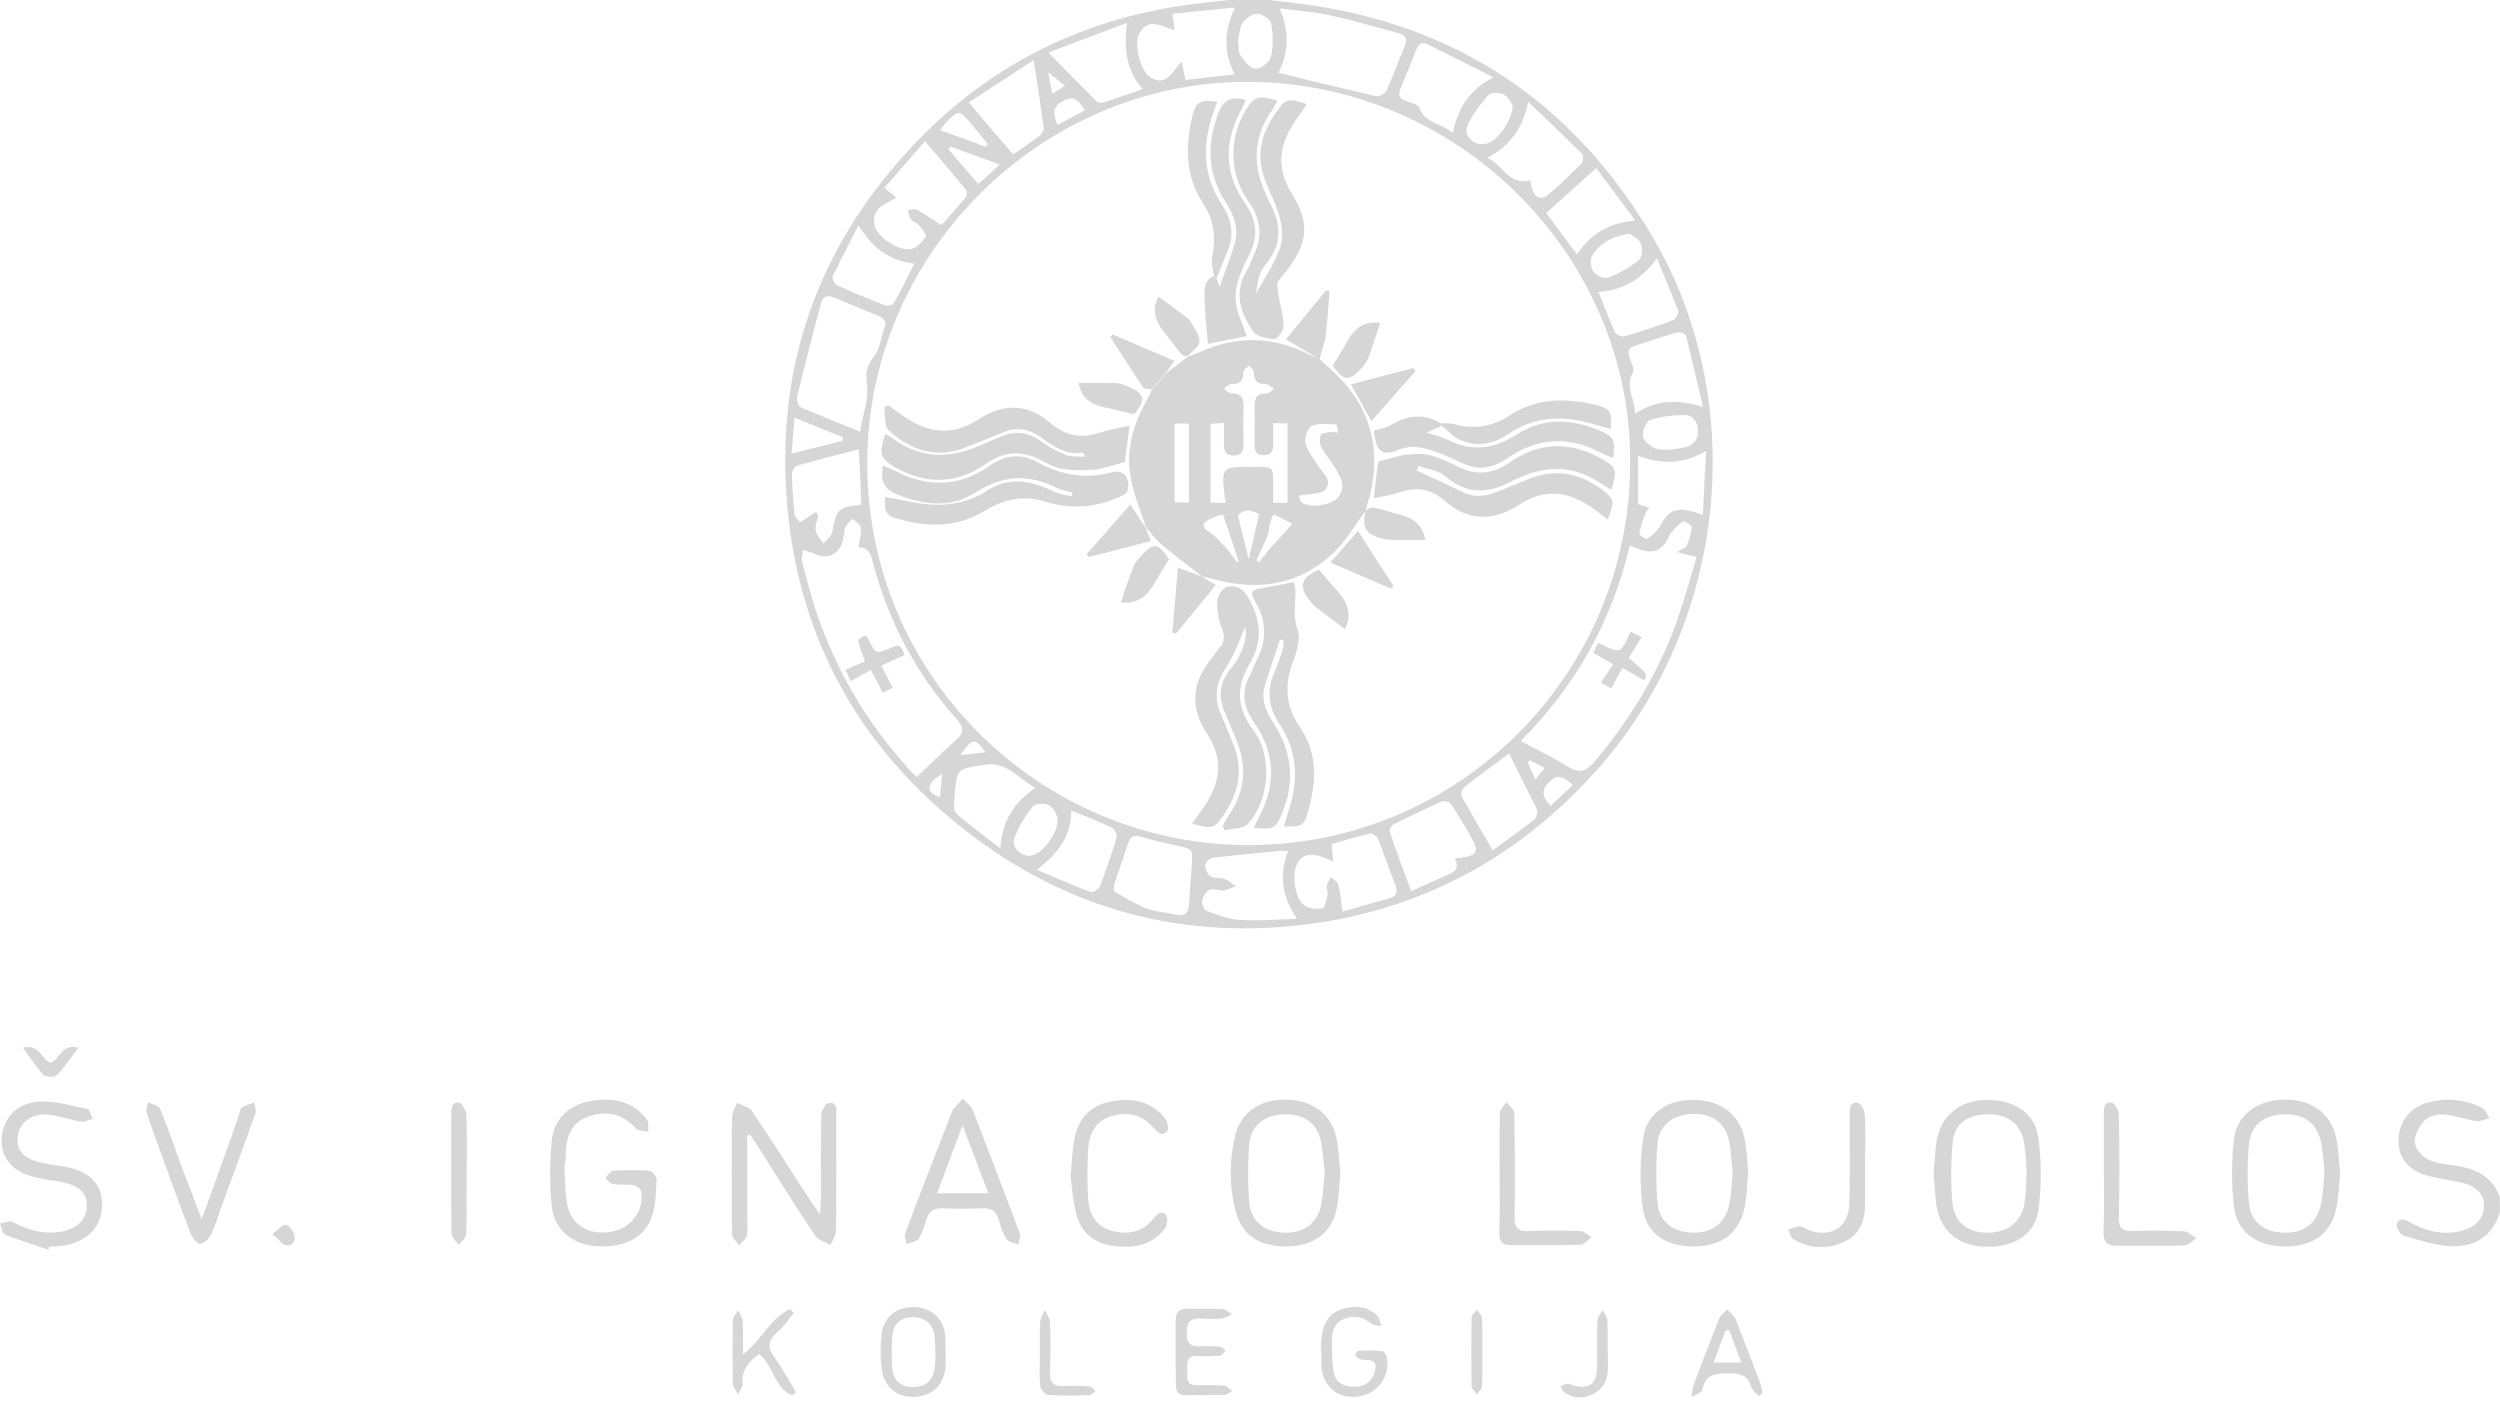 <svg xmlns="http://www.w3.org/2000/svg" width="287" height="161" viewBox="0 0 287 161" fill="none"><path d="M145.561 0C146.872 0.15 148.145 0.262 149.456 0.449C167.174 2.772 180.546 11.762 189.611 27.007C200.923 46.073 198.264 71.469 183.58 88.1C174.965 97.877 164.214 103.983 151.366 105.93C136.309 108.178 122.524 104.582 110.538 95.105C98.177 85.366 91.322 72.481 90.273 56.748C89.262 41.615 94.056 28.355 104.32 17.23C113.384 7.379 124.734 1.798 138.032 0.337C139.043 0.225 140.054 0.112 141.103 0C142.564 0 144.062 0 145.561 0ZM187.139 53.19C187.363 29.329 167.211 9.102 142.601 9.402C119.153 9.702 99.525 29.367 99.562 53.19C99.562 78.024 119.902 97.128 143.5 97.015C167.586 96.941 187.139 77.313 187.139 53.19ZM174.59 85.066C176.576 86.153 178.373 86.977 180.022 88.026C181.37 88.887 182.119 88.513 183.056 87.426C187.101 82.632 190.322 77.35 192.458 71.432C193.319 68.997 193.993 66.487 194.78 63.94C193.993 63.753 193.506 63.641 192.532 63.378C193.094 63.004 193.506 62.892 193.619 62.667C193.918 61.992 194.143 61.243 194.218 60.532C194.218 60.307 193.357 59.782 193.207 59.857C192.645 60.194 192.233 60.719 191.821 61.206C191.634 61.393 191.559 61.693 191.446 61.955C190.66 63.229 189.761 63.566 188.375 63.116C188 63.004 187.626 62.817 187.101 62.629C185.041 71.32 180.921 78.699 174.59 85.066ZM105.219 89.224C106.792 87.726 108.215 86.302 109.714 84.992C110.762 84.093 110.65 83.493 109.788 82.519C105.219 77.388 102.035 71.432 100.274 64.802C100.012 63.791 99.825 62.817 98.551 62.854C98.663 62.03 98.888 61.281 98.813 60.569C98.776 60.194 98.214 59.895 97.877 59.558C97.577 59.895 97.203 60.157 97.053 60.532C96.865 61.056 96.903 61.655 96.716 62.18C96.266 63.753 94.843 64.277 93.382 63.528C93.007 63.341 92.595 63.266 92.183 63.116C92.146 63.603 91.959 64.128 92.108 64.577C92.67 66.75 93.232 68.922 93.981 71.02C96.416 77.875 100.162 83.943 105.219 89.224ZM98.738 49.556C99.076 47.534 99.75 45.773 99.525 44.163C99.338 42.777 99.525 41.915 100.387 40.866C101.023 40.042 101.136 38.769 101.51 37.72C101.772 37.008 101.623 36.596 100.911 36.297C99.188 35.585 97.465 34.873 95.742 34.161C94.955 33.824 94.468 34.049 94.243 34.836C93.307 38.394 92.371 41.953 91.509 45.549C91.434 45.923 91.621 46.597 91.884 46.747C94.094 47.684 96.341 48.583 98.738 49.556ZM146.909 0.974C148.108 3.783 147.883 6.218 146.759 8.353C150.542 9.29 154.251 10.188 157.996 11.05C158.334 11.125 159.045 10.713 159.195 10.338C159.944 8.728 160.506 7.042 161.218 5.431C161.63 4.495 161.405 4.008 160.469 3.783C157.959 3.109 155.449 2.36 152.865 1.798C151.029 1.386 149.119 1.236 146.909 0.974ZM134.848 3.484C133.349 2.997 131.888 2.023 130.84 3.746C130.128 4.87 130.84 8.016 131.963 8.803C133.874 10.114 134.548 8.203 135.672 7.042C135.822 7.904 135.934 8.503 136.084 9.177C137.957 8.952 139.755 8.765 141.74 8.54C140.429 5.993 140.504 3.558 141.777 0.862C139.23 1.124 136.908 1.348 134.585 1.573C134.698 2.36 134.773 2.847 134.848 3.484ZM102.896 22.699C102.259 23.037 101.81 23.261 101.398 23.523C100.461 24.123 100.124 24.984 100.461 26.071C100.874 27.344 103.346 28.917 104.657 28.58C105.294 28.43 105.893 27.719 106.305 27.119C106.417 26.932 105.818 26.22 105.443 25.808C105.219 25.546 104.769 25.434 104.544 25.134C104.357 24.872 104.32 24.46 104.207 24.123C104.582 24.085 104.994 23.936 105.294 24.085C106.23 24.61 107.091 25.209 108.065 25.846C109.039 24.759 109.976 23.711 110.875 22.662C111.025 22.475 111.062 21.988 110.912 21.8C109.414 19.965 107.878 18.204 106.192 16.219C104.544 18.092 103.046 19.815 101.51 21.576C102.035 21.95 102.372 22.25 102.896 22.699ZM154.101 104.657C156.049 104.095 157.734 103.608 159.42 103.158C160.319 102.934 160.506 102.447 160.169 101.585C159.495 99.825 158.895 98.064 158.221 96.341C158.109 96.041 157.547 95.629 157.247 95.704C155.749 96.041 154.288 96.491 152.865 96.903C152.94 97.577 152.977 98.177 153.052 98.888C152.265 98.589 151.779 98.326 151.254 98.214C150.28 97.989 149.381 98.177 148.894 99.188C148.295 100.387 148.632 103.121 149.681 103.908C150.205 104.32 151.142 104.395 151.816 104.282C152.116 104.245 152.265 103.271 152.415 102.672C152.49 102.372 152.228 101.997 152.303 101.698C152.378 101.361 152.64 101.023 152.79 100.686C153.09 100.948 153.539 101.211 153.614 101.51C153.876 102.447 153.951 103.383 154.101 104.657ZM147.883 97.69C147.396 97.69 147.134 97.652 146.872 97.69C144.287 97.952 141.74 98.177 139.155 98.476C138.856 98.514 138.369 99.038 138.369 99.3C138.369 99.75 138.593 100.387 138.968 100.611C139.38 100.874 140.092 100.724 140.579 100.911C141.066 101.061 141.44 101.435 141.89 101.735C141.44 101.885 140.991 102.147 140.504 102.222C139.942 102.297 139.305 101.96 138.856 102.147C138.444 102.334 138.106 102.934 137.994 103.383C137.919 103.72 138.219 104.432 138.481 104.544C139.717 104.994 140.953 105.518 142.264 105.593C144.362 105.743 146.497 105.556 148.894 105.481C147.171 102.896 146.797 100.462 147.883 97.69ZM166.986 98.551C169.346 98.364 169.833 97.914 169.159 96.603C168.372 95.105 167.473 93.682 166.574 92.296C166.424 92.034 165.75 91.884 165.451 92.034C163.615 92.858 161.817 93.719 160.019 94.618C159.757 94.731 159.457 95.255 159.532 95.442C160.281 97.69 161.105 99.9 162.004 102.297C163.54 101.623 164.889 100.986 166.237 100.424C167.061 100.087 167.586 99.638 166.986 98.551ZM136.833 99.113C136.945 97.465 136.908 97.465 134.848 97.015C133.537 96.753 132.226 96.416 130.915 96.041C130.203 95.854 129.753 96.041 129.529 96.753C129.004 98.364 128.442 99.937 127.918 101.51C127.843 101.773 127.843 102.297 127.993 102.372C129.154 103.046 130.315 103.795 131.589 104.282C132.675 104.694 133.874 104.732 134.997 104.994C136.084 105.256 136.421 104.769 136.496 103.795C136.571 102.372 136.721 100.949 136.833 99.113ZM175.677 20.714C175.751 21.051 175.789 21.426 175.901 21.763C176.238 22.699 176.913 23.037 177.737 22.362C179.085 21.201 180.359 19.965 181.595 18.729C181.782 18.542 181.782 17.867 181.632 17.68C179.685 15.732 177.662 13.822 175.452 11.687C174.815 14.721 173.392 16.706 170.732 18.13C172.568 18.841 173.092 21.313 175.677 20.714ZM171.444 8.877C168.709 7.492 166.275 6.293 163.877 5.094C163.203 4.757 162.866 5.019 162.604 5.656C162.004 7.192 161.405 8.69 160.768 10.188C160.469 10.9 160.619 11.312 161.368 11.574C161.93 11.762 162.791 11.986 162.941 12.399C163.615 14.197 165.451 14.084 166.762 15.245C167.398 12.473 168.597 10.338 171.444 8.877ZM195.492 46.71C194.78 43.751 194.218 41.129 193.544 38.507C193.506 38.282 192.757 38.057 192.458 38.169C190.884 38.619 189.349 39.181 187.775 39.668C186.914 39.93 186.801 40.379 187.101 41.129C187.288 41.653 187.663 42.365 187.476 42.702C186.502 44.387 187.7 45.773 187.7 47.496C190.098 45.923 192.495 45.811 195.492 46.71ZM93.682 58.771C93.757 58.883 93.832 59.033 93.944 59.146C93.832 59.745 93.532 60.344 93.644 60.906C93.757 61.431 94.206 61.918 94.543 62.404C94.88 61.955 95.48 61.543 95.555 61.019C96.004 58.471 96.229 58.209 98.888 57.947C98.813 55.887 98.701 53.864 98.589 51.579C96.079 52.216 93.794 52.815 91.509 53.452C91.247 53.527 90.91 54.051 90.91 54.389C90.947 55.924 91.06 57.46 91.209 58.996C91.247 59.37 91.659 59.708 91.846 59.97C92.558 59.483 93.12 59.146 93.682 58.771ZM173.242 86.49C171.369 87.913 169.646 89.112 168.035 90.423C167.81 90.61 167.661 91.21 167.81 91.434C168.934 93.457 170.095 95.442 171.369 97.615C172.98 96.416 174.59 95.292 176.126 94.094C176.388 93.906 176.538 93.232 176.426 92.895C175.377 90.797 174.328 88.737 173.242 86.49ZM189.349 58.284C189.086 58.621 188.937 58.771 188.862 58.996C188.599 59.745 188.3 60.494 188.187 61.243C188.15 61.431 188.974 61.955 189.086 61.88C189.686 61.431 190.285 60.944 190.622 60.307C191.559 58.584 192.533 58.172 194.443 58.771C194.705 58.846 194.967 58.921 195.492 59.108C195.604 56.636 195.716 54.314 195.866 51.767C193.169 53.34 190.697 53.302 188.038 52.328C188.038 54.276 188.038 56.037 188.038 57.872C188.337 57.984 188.749 58.097 189.349 58.284ZM118.853 90.46C116.83 89.337 115.594 87.351 113.01 87.801C109.863 88.325 109.826 88.175 109.601 91.359C109.564 92.034 109.376 93.007 109.751 93.345C111.287 94.731 112.972 95.929 114.845 97.39C115.07 94.281 116.344 92.146 118.853 90.46ZM131.177 10.226C129.266 8.016 129.004 5.544 129.379 2.622C126.27 3.783 123.46 4.87 120.352 6.031C122.374 8.091 124.097 9.851 125.82 11.574C126.008 11.762 126.457 11.837 126.719 11.762C128.143 11.312 129.529 10.788 131.177 10.226ZM118.666 6.892C116.044 8.615 113.722 10.114 111.212 11.762C113.01 13.897 114.62 15.77 116.306 17.718C117.43 16.931 118.404 16.294 119.34 15.582C119.602 15.395 119.865 14.946 119.827 14.683C119.49 12.211 119.115 9.776 118.666 6.892ZM122.974 93.045C122.974 96.041 121.4 98.027 119.04 99.862C121.288 100.799 123.236 101.66 125.221 102.409C125.483 102.484 126.157 102.072 126.27 101.735C126.982 99.9 127.618 98.064 128.18 96.191C128.293 95.892 127.955 95.18 127.656 95.03C126.232 94.319 124.697 93.757 122.974 93.045ZM187.738 25.321C186.127 23.149 184.704 21.238 183.243 19.291C181.183 21.126 179.385 22.774 177.512 24.46C178.673 26.033 179.834 27.606 181.033 29.217C182.569 26.895 184.629 25.584 187.738 25.321ZM98.551 25.846C97.465 28.018 96.491 29.854 95.592 31.727C95.48 31.951 95.817 32.626 96.079 32.738C97.914 33.562 99.75 34.349 101.623 35.06C101.885 35.173 102.522 34.986 102.634 34.761C103.458 33.337 104.17 31.839 104.956 30.266C102.185 29.929 100.162 28.543 98.551 25.846ZM190.21 29.666C188.412 32.139 186.277 33.3 183.505 33.525C184.179 35.173 184.741 36.671 185.416 38.169C185.528 38.432 186.165 38.694 186.502 38.619C188.375 38.057 190.248 37.458 192.083 36.746C192.383 36.634 192.757 35.922 192.645 35.66C191.933 33.749 191.109 31.877 190.21 29.666ZM142.114 4.682C142.227 5.356 142.152 6.031 142.452 6.443C142.901 7.042 143.575 7.904 144.137 7.904C144.736 7.904 145.748 7.154 145.898 6.555C146.197 5.319 146.16 3.971 145.935 2.734C145.86 2.247 144.886 1.573 144.324 1.573C143.763 1.573 142.976 2.135 142.639 2.659C142.264 3.259 142.264 4.083 142.114 4.682ZM191.446 51.654C192.046 51.579 192.757 51.504 193.431 51.355C194.368 51.13 194.967 50.493 194.93 49.444C194.892 48.395 194.33 47.646 193.357 47.646C192.046 47.646 190.697 47.796 189.461 48.208C189.011 48.358 188.562 49.407 188.599 50.006C188.637 50.53 189.311 51.092 189.873 51.429C190.248 51.654 190.847 51.579 191.446 51.654ZM173.654 12.099C173.467 11.837 173.167 11.125 172.642 10.863C172.156 10.601 171.144 10.601 170.882 10.9C169.946 11.986 168.972 13.185 168.447 14.496C167.96 15.77 169.459 16.893 170.807 16.444C172.006 16.032 173.616 13.784 173.654 12.099ZM118.142 98.251C119.453 98.251 121.513 95.779 121.4 94.056C121.363 93.494 120.913 92.67 120.426 92.446C119.939 92.183 118.853 92.221 118.554 92.595C117.692 93.682 116.905 94.918 116.456 96.229C116.081 97.24 117.093 98.214 118.142 98.251ZM187.064 26.82C185.041 27.157 183.618 27.906 182.756 29.404C182.494 29.854 182.606 30.753 182.943 31.202C183.243 31.614 184.179 32.064 184.591 31.877C185.865 31.39 187.101 30.715 188.15 29.854C188.525 29.554 188.599 28.543 188.375 27.981C188.15 27.456 187.438 27.119 187.064 26.82ZM96.716 50.605C96.716 50.456 96.716 50.343 96.753 50.193C94.993 49.482 93.195 48.77 91.209 47.946C91.097 49.407 90.985 50.605 90.872 52.066C92.97 51.542 94.843 51.092 96.716 50.605ZM114.77 18.879C112.71 18.13 110.912 17.493 109.114 16.819C109.039 16.931 108.964 17.043 108.889 17.156C109.976 18.429 111.099 19.703 112.298 21.126C113.122 20.414 113.834 19.778 114.77 18.879ZM113.16 16.856C113.235 16.744 113.309 16.631 113.384 16.519C112.748 15.732 112.111 14.946 111.474 14.197C110.126 12.586 110.051 12.586 108.59 14.084C108.403 14.271 108.253 14.496 107.916 14.946C109.751 15.582 111.474 16.219 113.16 16.856ZM121.4 14.346C122.487 13.747 123.498 13.223 124.547 12.661C123.873 11.687 123.498 10.938 122.224 11.499C120.801 12.136 120.838 13.035 121.4 14.346ZM180.584 90.123C179.61 89.337 178.973 88.7 177.924 89.711C176.875 90.685 177.025 91.472 177.999 92.52C178.823 91.734 179.647 90.985 180.584 90.123ZM107.916 91.509C107.99 90.61 108.065 89.786 108.178 88.812C106.267 90.011 106.23 90.947 107.916 91.509ZM110.238 86.677C111.324 86.565 112.148 86.49 113.122 86.377C111.961 84.654 111.661 84.692 110.238 86.677ZM120.352 8.316C120.501 9.215 120.614 9.889 120.801 10.75C121.363 10.413 121.7 10.188 122.262 9.851C121.588 9.327 121.101 8.915 120.352 8.316ZM176.276 89.486C176.725 88.925 176.988 88.588 177.325 88.175C176.65 87.801 176.126 87.539 175.639 87.276C175.564 87.351 175.452 87.426 175.377 87.501C175.602 88.063 175.864 88.625 176.276 89.486Z" fill="#D6D6D6"></path><path d="M286.999 139.117C286.137 142.039 283.965 143.238 281.118 143.05C279.357 142.938 277.597 142.339 275.874 141.814C275.499 141.702 275.05 140.84 275.162 140.503C275.424 139.754 276.061 139.979 276.66 140.316C278.421 141.29 280.294 141.814 282.316 141.365C284.077 140.99 285.088 139.979 285.163 138.518C285.238 137.132 284.339 136.158 282.504 135.746C281.193 135.446 279.807 135.297 278.533 134.922C276.361 134.285 275.312 132.824 275.349 130.877C275.387 128.779 276.66 127.131 278.721 126.569C280.893 125.97 282.991 126.194 284.976 127.206C285.351 127.393 285.538 127.992 285.8 128.367C285.276 128.479 284.751 128.779 284.264 128.704C283.028 128.517 281.83 128.03 280.593 127.955C279.844 127.88 278.87 128.105 278.383 128.592C277.747 129.191 277.222 130.24 277.222 131.064C277.222 131.738 277.971 132.712 278.646 133.049C279.545 133.536 280.706 133.648 281.755 133.798C284.114 134.135 286.1 134.959 286.961 137.432C286.999 137.994 286.999 138.555 286.999 139.117Z" fill="#D6D6D6"></path><path d="M85.778 130.353C85.778 133.425 85.778 136.496 85.778 139.568C85.778 140.317 85.89 141.066 85.74 141.815C85.665 142.227 85.178 142.564 84.879 142.976C84.579 142.564 84.092 142.19 84.055 141.778C83.98 139.343 84.017 136.908 84.017 134.474C84.017 132.376 83.98 130.278 84.055 128.181C84.055 127.656 84.429 127.132 84.617 126.607C85.178 126.907 85.965 127.057 86.302 127.506C88.587 130.915 90.797 134.399 93.044 137.845C93.307 138.257 93.606 138.669 94.131 139.38C94.168 138.594 94.243 138.144 94.243 137.732C94.243 134.511 94.206 131.29 94.281 128.068C94.281 127.581 94.73 126.682 95.105 126.645C96.228 126.458 96.004 127.469 96.004 128.106C96.004 132.488 96.041 136.908 95.966 141.291C95.966 141.853 95.554 142.377 95.367 142.939C94.767 142.602 93.944 142.377 93.606 141.89C91.396 138.594 89.299 135.223 87.164 131.851C86.826 131.327 86.489 130.803 86.115 130.278C85.965 130.278 85.853 130.316 85.778 130.353Z" fill="#D6D6D6"></path><path d="M153.876 134.699C153.726 136.085 153.726 137.508 153.426 138.856C152.827 141.591 150.767 143.052 147.77 143.089C144.586 143.127 142.563 141.816 141.852 139.044C141.103 136.16 141.103 133.2 141.814 130.316C142.489 127.619 144.736 126.158 147.733 126.233C150.617 126.308 152.789 127.844 153.389 130.503C153.726 131.889 153.726 133.313 153.876 134.699ZM152.078 134.736C151.965 133.537 151.89 132.301 151.666 131.14C151.254 129.005 149.793 127.919 147.545 127.919C145.298 127.919 143.612 129.155 143.425 131.29C143.238 133.537 143.238 135.86 143.425 138.107C143.612 140.242 145.26 141.478 147.508 141.516C149.68 141.553 151.254 140.43 151.666 138.332C151.89 137.171 151.928 135.935 152.078 134.736Z" fill="#D6D6D6"></path><path d="M200.698 134.698C200.548 136.047 200.548 137.358 200.286 138.631C199.649 141.553 197.626 143.089 194.517 143.089C191.296 143.126 189.011 141.665 188.599 138.706C188.224 136.047 188.262 133.275 188.636 130.653C189.048 127.769 191.408 126.233 194.442 126.27C197.514 126.308 199.649 127.843 200.286 130.728C200.548 132.001 200.585 133.387 200.698 134.698ZM198.9 134.698C198.787 133.574 198.75 132.451 198.563 131.327C198.225 129.117 196.765 127.881 194.517 127.881C192.195 127.843 190.472 129.08 190.284 131.29C190.097 133.537 190.097 135.859 190.284 138.107C190.472 140.279 192.12 141.478 194.367 141.515C196.69 141.515 198.225 140.279 198.563 138.032C198.75 136.946 198.787 135.822 198.9 134.698Z" fill="#D6D6D6"></path><path d="M268.646 134.773C268.496 136.122 268.496 137.545 268.159 138.894C267.522 141.74 265.312 143.201 262.053 143.089C259.056 143.014 256.809 141.403 256.472 138.594C256.172 136.084 256.172 133.462 256.434 130.915C256.734 127.993 259.094 126.308 262.203 126.233C265.312 126.158 267.559 127.769 268.196 130.653C268.496 132.001 268.496 133.35 268.646 134.773ZM266.848 134.624C266.735 133.462 266.698 132.226 266.436 131.065C265.986 128.93 264.488 127.881 262.24 127.919C260.03 127.956 258.42 129.117 258.195 131.215C257.97 133.5 257.97 135.86 258.195 138.182C258.382 140.355 260.068 141.516 262.353 141.516C264.525 141.516 266.024 140.392 266.436 138.257C266.698 137.096 266.735 135.86 266.848 134.624Z" fill="#D6D6D6"></path><path d="M221.973 134.661C222.122 133.275 222.122 131.851 222.422 130.503C223.059 127.806 225.306 126.233 228.266 126.27C231.3 126.308 233.622 127.806 233.997 130.578C234.371 133.275 234.371 136.084 234.034 138.781C233.659 141.628 231.412 143.089 228.34 143.126C225.194 143.164 223.059 141.703 222.385 138.856C222.122 137.507 222.122 136.084 221.973 134.661ZM232.648 134.324C232.573 133.5 232.573 132.151 232.311 130.915C231.861 128.855 230.288 127.843 228.003 127.918C225.868 127.993 224.37 129.005 224.183 131.065C223.958 133.425 223.92 135.822 224.145 138.144C224.407 140.467 226.056 141.59 228.378 141.515C230.7 141.441 232.236 140.055 232.461 137.732C232.611 136.758 232.611 135.784 232.648 134.324Z" fill="#D6D6D6"></path><path d="M64.763 133.836C64.875 135.297 64.875 136.72 65.1 138.144C65.437 140.503 67.497 141.814 69.969 141.44C72.366 141.103 73.977 139.08 73.603 136.795C73.565 136.495 73.041 136.083 72.704 136.046C71.917 135.934 71.093 136.046 70.344 135.934C70.044 135.896 69.782 135.484 69.482 135.259C69.782 134.96 70.044 134.435 70.344 134.398C71.73 134.323 73.153 134.285 74.539 134.398C74.876 134.435 75.4 135.072 75.363 135.409C75.326 136.758 75.288 138.144 74.914 139.417C74.164 142.039 71.73 143.313 68.396 143.051C65.699 142.863 63.601 141.14 63.339 138.481C63.077 136.009 63.114 133.461 63.339 130.952C63.564 128.554 65.249 126.906 67.534 126.457C70.119 125.932 72.516 126.27 74.239 128.48C74.501 128.817 74.389 129.416 74.427 129.903C73.94 129.791 73.265 129.865 73.003 129.566C71.468 127.805 69.595 127.468 67.534 128.18C65.512 128.892 64.987 130.615 64.95 132.562C64.95 132.974 64.875 133.386 64.837 133.836C64.837 133.836 64.8 133.836 64.763 133.836Z" fill="#D6D6D6"></path><path d="M110.536 126.121C111.061 126.683 111.473 126.983 111.66 127.395C113.495 132.152 115.331 136.909 117.091 141.666C117.204 142.003 116.979 142.453 116.904 142.865C116.455 142.677 115.78 142.602 115.556 142.228C115.106 141.591 114.881 140.805 114.657 140.018C114.394 139.081 113.832 138.669 112.821 138.707C111.285 138.782 109.75 138.782 108.176 138.707C107.128 138.669 106.641 139.119 106.341 140.018C106.116 140.767 105.891 141.554 105.442 142.228C105.217 142.565 104.543 142.64 104.056 142.827C104.019 142.415 103.794 141.966 103.906 141.629C105.667 136.909 107.502 132.189 109.338 127.507C109.562 127.058 110.049 126.72 110.536 126.121ZM113.458 136.984C112.484 134.399 111.585 132.002 110.499 129.193C109.45 132.002 108.551 134.399 107.577 136.984C109.675 136.984 111.435 136.984 113.458 136.984Z" fill="#D6D6D6"></path><path d="M5.544 143.464C3.896 142.902 2.21 142.377 0.599 141.741C0.3 141.628 0.187 140.917 0 140.467C0.487 140.392 1.086 140.093 1.423 140.28C3.296 141.254 5.244 141.816 7.342 141.329C9.027 140.917 9.926 139.905 9.964 138.482C10.001 137.058 9.215 136.197 7.454 135.785C6.368 135.523 5.244 135.448 4.158 135.186C1.461 134.586 0.075 132.976 0.187 130.691C0.337 128.368 1.948 126.57 4.607 126.458C6.405 126.383 8.241 126.945 10.039 127.319C10.301 127.394 10.451 128.069 10.638 128.443C10.188 128.556 9.739 128.855 9.327 128.78C7.979 128.556 6.63 127.994 5.244 127.956C3.371 127.881 2.173 129.043 2.023 130.578C1.873 132.039 2.734 133.013 4.645 133.463C5.581 133.687 6.593 133.762 7.529 133.949C10.413 134.511 11.799 136.01 11.724 138.519C11.649 140.917 9.889 142.64 7.154 143.014C6.63 143.089 6.143 143.089 5.619 143.127C5.619 143.239 5.581 143.351 5.544 143.464Z" fill="#D6D6D6"></path><path d="M23.148 139.979C23.897 137.918 24.534 136.195 25.133 134.51C25.92 132.337 26.669 130.202 27.418 128.03C27.53 127.73 27.568 127.28 27.793 127.131C28.205 126.868 28.729 126.756 29.179 126.569C29.254 126.981 29.441 127.43 29.328 127.767C28.092 131.288 26.781 134.809 25.508 138.293C25.096 139.417 24.759 140.615 24.234 141.702C24.009 142.151 23.485 142.713 23.036 142.788C22.736 142.863 22.137 142.189 21.949 141.777C20.189 137.132 18.503 132.487 16.855 127.842C16.705 127.468 16.93 126.981 17.005 126.531C17.492 126.793 18.241 126.906 18.391 127.318C19.29 129.453 20.039 131.7 20.826 133.873C21.575 135.783 22.287 137.694 23.148 139.979Z" fill="#D6D6D6"></path><path d="M122.898 134.997C123.086 133.237 123.086 131.776 123.423 130.39C123.91 128.255 125.333 126.869 127.506 126.457C129.903 126.007 132.113 126.344 133.724 128.367C134.023 128.742 134.211 129.641 133.986 129.865C133.387 130.54 132.862 129.978 132.413 129.453C131.102 127.955 129.454 127.581 127.581 128.142C125.745 128.704 125.034 130.165 124.921 131.888C124.809 133.799 124.809 135.709 124.921 137.619C125.034 139.342 125.783 140.803 127.618 141.29C129.491 141.814 131.139 141.44 132.413 139.904C132.862 139.38 133.312 138.893 133.874 139.492C134.098 139.754 134.023 140.616 133.761 140.99C132.3 142.976 130.165 143.313 127.88 143.051C125.82 142.788 124.247 141.665 123.648 139.679C123.161 138.069 123.086 136.383 122.898 134.997Z" fill="#D6D6D6"></path><path d="M241.526 134.773C241.526 132.488 241.526 130.203 241.526 127.918C241.526 127.244 241.526 126.42 242.462 126.607C242.799 126.682 243.211 127.431 243.249 127.918C243.324 131.889 243.324 135.859 243.249 139.792C243.249 140.916 243.586 141.365 244.747 141.328C246.77 141.253 248.755 141.253 250.778 141.365C251.227 141.403 251.677 141.89 252.126 142.152C251.677 142.452 251.227 142.939 250.778 142.976C248.156 143.051 245.534 142.976 242.949 143.014C241.863 143.014 241.488 142.564 241.488 141.515C241.563 139.23 241.526 136.983 241.526 134.773Z" fill="#D6D6D6"></path><path d="M172.155 134.772C172.155 132.45 172.117 130.09 172.192 127.767C172.192 127.355 172.679 126.943 172.941 126.531C173.278 126.943 173.84 127.355 173.84 127.767C173.915 131.738 173.953 135.708 173.878 139.679C173.84 140.99 174.327 141.402 175.563 141.327C177.511 141.252 179.496 141.252 181.444 141.327C181.856 141.327 182.306 141.777 182.718 142.039C182.268 142.338 181.856 142.9 181.407 142.9C178.747 142.975 176.088 142.938 173.428 142.938C172.454 142.938 172.117 142.526 172.117 141.589C172.192 139.342 172.155 137.057 172.155 134.772Z" fill="#D6D6D6"></path><path d="M214.107 133.2C214.107 134.885 214.107 136.571 214.107 138.256C214.107 140.167 213.47 141.815 211.598 142.601C209.65 143.463 207.665 143.351 205.829 142.227C205.529 142.04 205.492 141.515 205.305 141.141C205.754 141.028 206.204 140.766 206.653 140.804C207.103 140.841 207.515 141.178 207.927 141.328C210.436 142.04 212.234 140.766 212.309 138.181C212.384 135.559 212.347 132.937 212.347 130.353C212.347 129.566 212.347 128.78 212.347 127.956C212.347 127.319 212.309 126.457 213.283 126.607C213.62 126.682 214.032 127.431 214.07 127.881C214.182 129.641 214.145 131.439 214.107 133.2Z" fill="#D6D6D6"></path><path d="M134.961 155.262C134.961 154.063 134.961 152.827 134.961 151.628C134.961 150.729 135.261 150.242 136.272 150.242C137.62 150.28 138.969 150.205 140.355 150.28C140.729 150.28 141.067 150.654 141.441 150.842C141.067 151.029 140.692 151.328 140.317 151.366C139.531 151.441 138.744 151.441 137.92 151.366C136.759 151.291 136.272 151.666 136.235 152.939C136.197 154.288 136.759 154.662 137.995 154.55C138.707 154.512 139.381 154.55 140.093 154.625C140.317 154.662 140.505 154.924 140.692 155.074C140.467 155.262 140.28 155.599 140.055 155.636C139.156 155.711 138.295 155.711 137.396 155.674C136.272 155.636 136.235 156.385 136.309 157.172C136.347 157.958 135.972 159.007 137.358 159.007C138.445 159.045 139.531 158.97 140.58 159.082C140.879 159.12 141.179 159.494 141.479 159.682C141.179 159.831 140.879 160.131 140.58 160.131C139.081 160.168 137.583 160.131 136.085 160.168C135.298 160.168 134.998 159.756 134.998 159.045C134.961 157.771 134.961 156.535 134.961 155.262Z" fill="#D6D6D6"></path><path d="M108.552 155.188C108.552 155.75 108.589 156.312 108.552 156.873C108.364 158.971 107.091 160.245 105.068 160.357C103.008 160.469 101.472 159.271 101.21 157.098C101.06 155.825 101.06 154.476 101.21 153.203C101.435 151.142 102.971 149.981 104.993 150.056C106.979 150.131 108.327 151.367 108.514 153.352C108.589 153.989 108.514 154.589 108.552 155.188C108.514 155.188 108.514 155.188 108.552 155.188ZM107.391 155.3C107.353 154.626 107.353 153.952 107.278 153.315C107.091 152.004 106.192 151.255 104.918 151.217C103.532 151.18 102.559 151.892 102.446 153.315C102.334 154.589 102.334 155.937 102.446 157.211C102.596 158.559 103.495 159.233 104.843 159.233C106.192 159.233 107.053 158.522 107.278 157.211C107.391 156.574 107.353 155.9 107.391 155.3Z" fill="#D6D6D6"></path><path d="M151.629 155.038C151.666 154.326 151.666 153.615 151.816 152.94C152.078 151.592 152.828 150.618 154.176 150.244C155.599 149.831 156.985 149.981 158.109 151.03C158.371 151.292 158.446 151.817 158.559 152.229C158.184 152.154 157.697 152.154 157.397 151.929C156.461 151.18 155.487 150.955 154.401 151.367C153.277 151.779 152.902 152.753 152.902 153.839C152.902 155.076 152.902 156.387 153.127 157.585C153.352 158.821 154.401 159.233 155.599 159.196C156.723 159.121 157.547 158.597 157.847 157.435C158.034 156.686 157.847 156.124 156.948 156.124C156.611 156.124 156.274 156.087 155.974 155.975C155.787 155.9 155.599 155.637 155.599 155.488C155.599 155.338 155.862 155.076 156.011 155.076C156.91 155.038 157.772 155.001 158.671 155.113C158.858 155.113 159.158 155.525 159.195 155.787C159.645 157.997 158.147 160.057 155.899 160.32C153.614 160.619 151.891 159.233 151.704 156.874C151.666 156.274 151.704 155.675 151.704 155.038C151.666 155.076 151.629 155.038 151.629 155.038Z" fill="#D6D6D6"></path><path d="M53.563 134.773C53.563 137.058 53.6 139.343 53.525 141.628C53.525 142.077 52.964 142.489 52.664 142.939C52.364 142.489 51.84 142.077 51.84 141.628C51.765 137.058 51.802 132.488 51.802 127.918C51.802 127.244 51.84 126.42 52.739 126.607C53.076 126.682 53.488 127.469 53.525 127.918C53.638 130.203 53.6 132.488 53.563 134.773Z" fill="#D6D6D6"></path><path d="M90.947 160.208C88.887 159.346 88.812 156.761 87.164 155.45C86.002 156.274 85.104 157.211 85.253 158.859C85.291 159.234 84.916 159.683 84.729 160.095C84.542 159.683 84.167 159.271 84.13 158.897C84.092 156.462 84.092 154.027 84.13 151.63C84.13 151.218 84.504 150.806 84.729 150.431C84.916 150.843 85.253 151.255 85.253 151.667C85.328 152.866 85.291 154.064 85.291 155.488C87.426 153.877 88.437 151.33 90.685 150.281C90.835 150.431 90.984 150.581 91.134 150.731C90.535 151.442 90.01 152.304 89.261 152.903C88.063 153.915 88.138 154.814 88.999 155.975C89.898 157.211 90.61 158.559 91.396 159.87C91.247 159.908 91.097 160.058 90.947 160.208Z" fill="#D6D6D6"></path><path d="M201.933 160.282C201.596 159.908 201.109 159.57 200.997 159.158C200.66 157.922 199.873 157.698 198.675 157.66C197.139 157.66 195.79 157.623 195.416 159.57C195.378 159.833 194.816 160.02 194.18 160.394C194.292 159.683 194.292 159.346 194.404 159.046C195.378 156.461 196.352 153.914 197.364 151.367C197.513 150.955 198 150.655 198.3 150.318C198.6 150.693 199.049 150.993 199.236 151.405C200.21 153.877 201.147 156.349 202.083 158.821C202.196 159.158 202.271 159.533 202.345 159.87C202.233 160.02 202.083 160.132 201.933 160.282ZM199.911 156.424C199.386 155.075 198.937 153.914 198.525 152.716C198.375 152.716 198.263 152.716 198.113 152.716C197.663 153.877 197.214 155.075 196.727 156.424C197.813 156.424 198.675 156.424 199.911 156.424Z" fill="#D6D6D6"></path><path d="M119.376 155.262C119.376 154.101 119.339 152.94 119.413 151.779C119.451 151.292 119.751 150.842 119.938 150.393C120.163 150.842 120.5 151.292 120.537 151.741C120.612 153.651 120.612 155.562 120.537 157.472C120.5 158.671 120.874 159.195 122.148 159.12C123.122 159.045 124.096 159.083 125.07 159.158C125.294 159.158 125.519 159.495 125.744 159.682C125.519 159.869 125.257 160.169 125.032 160.169C123.459 160.206 121.848 160.244 120.275 160.132C119.938 160.094 119.451 159.457 119.413 159.045C119.301 157.809 119.376 156.536 119.376 155.262Z" fill="#D6D6D6"></path><path d="M184.554 154.588C184.554 155.674 184.666 156.76 184.517 157.809C184.254 160.057 181.295 161.218 179.535 159.794C179.347 159.645 179.31 159.345 179.16 159.12C179.422 159.008 179.685 158.895 179.984 158.821C180.097 158.783 180.246 158.933 180.359 158.97C182.456 159.607 183.355 158.933 183.355 156.723C183.355 155 183.318 153.277 183.393 151.554C183.393 151.142 183.805 150.767 183.992 150.393C184.179 150.767 184.479 151.142 184.517 151.516C184.592 152.528 184.554 153.576 184.554 154.588C184.592 154.588 184.592 154.588 184.554 154.588Z" fill="#D6D6D6"></path><path d="M170.17 155.225C170.17 156.536 170.208 157.81 170.133 159.121C170.133 159.458 169.758 159.757 169.571 160.094C169.346 159.795 168.972 159.495 168.934 159.195C168.897 156.536 168.897 153.914 168.934 151.254C168.934 150.955 169.346 150.655 169.571 150.355C169.758 150.693 170.133 150.992 170.133 151.329C170.208 152.64 170.17 153.951 170.17 155.225Z" fill="#D6D6D6"></path><path d="M2.621 120.276C4.569 119.789 4.719 121.625 5.805 121.999C6.854 121.662 7.041 119.752 8.989 120.276C8.09 121.475 7.378 122.561 6.479 123.46C6.217 123.722 5.206 123.647 4.943 123.348C4.157 122.524 3.52 121.475 2.621 120.276Z" fill="#D6D6D6"></path><path d="M31.277 141.665C31.989 141.14 32.476 140.541 32.776 140.616C33.188 140.691 33.675 141.29 33.787 141.739C33.974 142.451 33.6 143.125 32.738 142.938C32.326 142.788 31.989 142.264 31.277 141.665Z" fill="#D6D6D6"></path><path d="M156.797 58.622C155.524 60.308 154.437 62.255 152.902 63.641C149.006 67.2 144.361 67.874 139.342 66.488C138.892 66.376 138.443 66.263 137.993 66.189H138.031C136.458 64.952 134.847 63.791 133.349 62.518C132.674 61.956 132.15 61.207 131.588 60.57V60.607C130.951 58.66 130.127 56.749 129.79 54.764C129.228 51.692 130.09 48.771 131.588 46.036C131.85 45.587 132.038 45.137 132.262 44.688C132.824 44.051 133.386 43.414 133.948 42.778C134.772 42.178 135.559 41.579 136.383 40.942H136.345C136.795 40.792 137.207 40.642 137.656 40.455C141.852 38.545 146.009 38.545 150.167 40.642C150.617 40.867 151.104 41.054 151.553 41.242H151.516C151.853 41.579 152.152 41.879 152.527 42.178C157.134 46.149 158.67 51.13 157.247 57.011C157.022 57.536 156.91 58.098 156.797 58.622ZM146.159 48.583C146.159 49.557 146.159 50.344 146.159 51.13C146.159 51.88 145.859 52.254 145.073 52.254C144.249 52.254 144.024 51.805 144.024 51.093C144.024 49.632 144.062 48.209 144.024 46.748C143.987 45.699 144.286 45.137 145.41 45.175C145.672 45.175 145.972 44.838 146.234 44.65C145.934 44.463 145.635 44.089 145.298 44.089C144.324 44.089 143.949 43.714 143.949 42.74C143.949 42.478 143.575 42.216 143.387 41.953C143.163 42.216 142.751 42.44 142.751 42.703C142.751 43.714 142.338 44.126 141.327 44.089C141.065 44.089 140.803 44.426 140.503 44.613C140.765 44.8 141.065 45.175 141.327 45.175C142.601 45.1 142.788 45.812 142.751 46.86C142.713 48.209 142.713 49.557 142.751 50.943C142.751 51.767 142.601 52.292 141.589 52.292C140.653 52.292 140.503 51.73 140.503 51.018C140.503 50.232 140.503 49.445 140.503 48.546C139.904 48.583 139.417 48.621 138.967 48.658C138.967 51.767 138.967 54.689 138.967 57.723C139.529 57.723 140.054 57.723 140.69 57.723C140.653 57.349 140.615 57.086 140.578 56.824C140.203 53.678 140.316 53.603 143.462 53.603C143.687 53.603 143.912 53.603 144.174 53.603C146.159 53.603 146.159 53.64 146.159 55.513C146.159 56.225 146.159 56.974 146.159 57.723C146.796 57.723 147.283 57.723 147.807 57.723C147.807 54.652 147.807 51.692 147.807 48.621C147.245 48.583 146.758 48.583 146.159 48.583ZM149.081 56.899C149.156 57.049 149.231 57.536 149.493 57.723C150.542 58.36 152.789 57.985 153.576 57.124C154.55 56 153.988 54.914 153.388 53.902C152.864 53.041 152.19 52.254 151.703 51.355C151.478 50.981 151.441 50.306 151.628 49.932C151.74 49.67 152.415 49.67 152.827 49.595C153.051 49.557 153.276 49.632 153.651 49.67C153.538 49.258 153.463 48.733 153.388 48.733C152.452 48.696 151.403 48.546 150.579 48.883C150.13 49.108 149.755 50.269 149.867 50.868C150.055 51.73 150.729 52.479 151.178 53.266C151.703 54.202 153.051 55.064 152.19 56.15C151.778 56.749 150.392 56.637 149.081 56.899ZM134.847 57.686C135.484 57.686 135.971 57.686 136.495 57.686C136.495 54.614 136.495 51.655 136.495 48.621C135.933 48.621 135.409 48.621 134.847 48.621C134.847 51.692 134.847 54.614 134.847 57.686ZM142.039 64.578C142.076 64.503 142.151 64.466 142.189 64.391C141.627 62.742 141.065 61.057 140.391 59.034C139.979 59.184 139.192 59.371 138.518 59.821C137.956 60.158 138.106 60.607 138.705 60.982C139.342 61.394 139.904 61.956 140.428 62.555C141.027 63.154 141.514 63.866 142.039 64.578ZM144.249 64.316C144.361 64.391 144.436 64.466 144.548 64.54C144.923 64.091 145.26 63.604 145.635 63.154C146.272 62.443 146.908 61.731 147.583 61.019C147.845 60.72 148.069 60.42 148.332 60.12C147.62 59.746 146.908 59.371 146.197 59.034C146.047 59.409 145.859 59.746 145.785 60.12C145.672 60.607 145.672 61.132 145.485 61.581C145.11 62.48 144.661 63.379 144.249 64.316ZM143.35 64.203C143.762 62.405 144.174 60.72 144.548 59.034C143.425 58.397 142.713 58.51 142.114 59.184C142.563 60.982 142.938 62.518 143.35 64.203Z" fill="#D6D6D6"></path><path d="M101.624 49.82C101.961 50.007 102.223 50.119 102.41 50.269C105.519 52.629 108.853 52.704 112.337 51.206C113.198 50.831 114.06 50.494 114.921 50.119C116.569 49.408 118.068 49.595 119.528 50.681C120.39 51.318 121.364 51.805 122.338 52.217C122.975 52.479 123.724 52.367 124.548 52.442C124.398 52.105 124.361 51.917 124.323 51.955C122.338 52.292 120.877 51.168 119.416 50.157C118.03 49.183 116.607 48.996 115.071 49.67C113.648 50.269 112.224 50.831 110.763 51.393C107.392 52.704 104.47 51.655 101.998 49.37C101.474 48.883 101.661 47.647 101.511 46.748C101.661 46.673 101.811 46.598 101.961 46.523C102.335 46.786 102.747 47.048 103.122 47.347C106.044 49.557 109.003 50.344 112.412 48.097C115.071 46.336 117.955 46.299 120.465 48.471C122.3 50.044 124.136 50.419 126.346 49.632C127.357 49.295 128.406 49.145 129.68 48.883C129.455 50.531 129.267 51.992 129.118 53.041C127.807 53.378 126.758 53.79 125.709 53.903C124.398 54.015 123.05 54.015 121.776 53.79C120.839 53.64 119.978 53.041 119.079 52.629C116.981 51.655 115.071 51.917 113.161 53.266C109.864 55.588 106.343 55.626 102.86 53.715C100.987 52.592 100.875 52.142 101.624 49.82Z" fill="#D6D6D6"></path><path d="M146.648 11.538C146.424 11.95 146.311 12.25 146.124 12.512C143.877 15.621 143.727 18.88 145.337 22.326C145.487 22.663 145.6 23.037 145.787 23.337C147.135 25.809 147.21 28.132 145.225 30.454C144.513 31.278 144.326 32.514 144.214 33.675C145.15 31.99 146.236 30.342 146.911 28.581C147.285 27.607 147.248 26.296 146.986 25.247C146.611 23.674 145.824 22.213 145.225 20.678C143.989 17.419 145.038 14.647 147.098 12.1C147.922 11.088 148.858 11.65 150.02 11.95C149.645 12.512 149.345 12.924 149.046 13.373C146.948 16.22 146.311 19.029 148.334 22.288C150.656 26.034 150.02 28.431 146.836 32.14C146.536 32.477 146.648 33.226 146.761 33.788C146.948 35.024 147.323 36.222 147.36 37.421C147.36 37.946 146.648 38.919 146.274 38.919C145.412 38.882 144.214 38.62 143.839 38.02C142.416 35.885 141.592 33.6 143.127 31.091C143.464 30.529 143.652 29.892 143.914 29.293C145 27.12 144.738 25.135 143.315 23.112C140.917 19.704 141.067 15.284 143.464 11.95C144.401 10.751 145.487 11.276 146.648 11.538Z" fill="#D6D6D6"></path><path d="M142.975 71.919C142.413 73.156 141.814 74.991 140.803 76.527C139.492 78.475 139.342 80.273 140.278 82.295C140.728 83.269 141.102 84.281 141.514 85.254C142.938 88.588 142.076 91.547 139.941 94.282C139.042 95.443 138.068 94.769 136.832 94.581C137.282 93.945 137.619 93.495 137.956 93.008C139.978 90.199 140.653 87.389 138.555 84.206C136.645 81.321 136.757 78.4 139.042 75.665C139.379 75.253 139.604 74.766 139.941 74.429C140.653 73.68 140.615 72.968 140.241 72.032C139.866 71.095 139.679 69.972 139.754 68.923C139.791 68.361 140.391 67.462 140.915 67.35C141.776 67.162 142.601 67.462 143.2 68.436C144.773 71.095 145.035 73.642 143.387 76.34C141.851 78.924 142.001 81.359 143.912 83.868C146.122 86.79 145.747 91.847 143.275 94.581C142.75 95.143 141.514 95.106 140.615 95.331C140.54 95.181 140.428 94.993 140.353 94.844C140.578 94.432 140.803 94.019 141.065 93.608C142.825 91.023 143.2 88.288 142.076 85.329C141.627 84.206 141.177 83.082 140.69 81.958C139.866 80.16 139.904 78.475 141.215 76.864C142.563 75.291 143.2 73.418 142.975 71.919Z" fill="#D6D6D6"></path><path d="M185.002 56.224C184.552 55.961 184.178 55.774 183.841 55.549C180.994 53.564 177.96 53.339 174.776 54.688C174.439 54.838 174.064 54.95 173.765 55.137C171.03 56.636 168.446 56.898 165.899 54.65C165.112 53.976 163.876 53.864 162.827 53.489C162.752 53.676 162.715 53.826 162.64 54.014C163.052 54.201 163.426 54.388 163.838 54.575C165.149 55.175 166.46 55.774 167.734 56.411C169.008 57.085 170.244 57.048 171.517 56.598C172.791 56.111 174.027 55.587 175.3 55.062C178.372 53.789 181.219 54.201 183.878 56.186C185.339 57.272 185.414 57.61 184.552 59.632C184.14 59.295 183.728 58.995 183.354 58.696C180.507 56.561 177.585 55.812 174.327 57.984C171.48 59.857 168.521 59.82 165.899 57.535C164.213 56.036 162.527 55.849 160.542 56.561C159.681 56.86 158.744 56.973 157.695 57.197C157.883 55.549 158.07 54.126 158.22 53.002C159.343 52.703 160.317 52.365 161.291 52.216C162.228 52.103 163.239 52.028 164.138 52.253C165.337 52.553 166.498 53.152 167.622 53.676C169.682 54.65 171.555 54.351 173.39 53.04C176.686 50.755 180.17 50.642 183.691 52.59C185.601 53.602 185.676 53.864 185.002 56.224Z" fill="#D6D6D6"></path><path d="M146.948 73.417C146.348 75.215 145.711 77.013 145.187 78.811C144.7 80.534 145.524 81.995 146.423 83.38C148.408 86.602 148.596 89.973 147.172 93.419C146.461 95.142 146.124 95.292 143.951 95.03C144.176 94.543 144.363 94.093 144.588 93.681C146.536 90.01 146.348 86.377 143.988 82.969C142.715 81.133 142.453 79.41 143.501 77.5C143.764 77.013 143.914 76.451 144.176 75.964C145.412 73.679 145.487 71.469 144.176 69.184C143.427 67.873 143.576 67.723 145.15 67.461C146.236 67.274 147.322 67.049 148.521 66.824C148.596 67.161 148.708 67.424 148.708 67.686C148.783 69.222 148.371 70.682 148.97 72.293C149.345 73.342 148.858 74.878 148.408 76.076C147.397 78.736 147.622 81.133 149.233 83.493C151.48 86.752 151.068 90.31 149.944 93.869C149.532 95.142 148.446 94.805 147.397 94.88C147.772 93.532 148.221 92.296 148.446 91.059C149.008 88.25 148.483 85.516 146.91 83.156C145.562 81.171 145.374 79.223 146.348 77.088C146.76 76.189 147.022 75.252 147.322 74.316C147.397 74.054 147.322 73.754 147.322 73.454C147.135 73.454 147.06 73.454 146.948 73.417Z" fill="#D6D6D6"></path><path d="M101.585 57.048C103.72 57.386 105.817 58.022 107.915 57.947C109.675 57.91 111.623 57.423 113.047 56.487C115.856 54.576 118.403 55.176 121.1 56.487C121.699 56.786 122.411 56.824 123.048 56.974C123.085 56.824 123.123 56.711 123.123 56.562C122.486 56.374 121.774 56.262 121.212 55.962C117.954 54.352 115.032 54.576 111.885 56.599C109.151 58.359 106.005 57.985 102.97 56.749C101.472 56.15 101.023 55.176 101.36 53.453C101.884 53.677 102.334 53.827 102.746 54.052C106.417 55.962 110.05 55.925 113.459 53.565C115.294 52.291 117.092 51.954 119.077 53.041C121.737 54.501 124.509 55.063 127.543 54.239C128.929 53.865 129.678 54.689 129.491 56.15C129.453 56.412 129.228 56.711 128.966 56.824C126.044 58.285 123.048 58.547 119.939 57.573C117.467 56.824 115.219 57.311 113.009 58.659C109.713 60.682 106.154 60.532 102.596 59.408C101.285 58.996 101.697 57.835 101.585 57.048Z" fill="#D6D6D6"></path><path d="M139.64 31.952C139.752 32.177 139.827 32.439 140.014 32.926C140.651 31.128 141.251 29.592 141.737 27.982C142.262 26.184 141.625 24.61 140.651 23.112C138.554 19.816 138.516 16.37 139.94 12.811C140.501 11.425 141.438 11.051 143.011 11.463C142.824 11.912 142.636 12.324 142.449 12.699C140.464 16.37 140.576 20.003 142.974 23.412C144.36 25.397 144.434 27.195 143.386 29.293C142.374 31.278 141.4 33.376 142.075 35.698C142.337 36.634 142.749 37.496 143.123 38.582C141.663 38.882 140.239 39.144 138.666 39.481C138.628 38.957 138.591 38.545 138.554 38.17C138.441 36.934 138.329 35.698 138.291 34.462C138.254 33.413 138.104 32.252 139.34 31.69C139.453 31.765 139.527 31.877 139.64 31.952Z" fill="#D6D6D6"></path><path d="M165.526 48.882C165.001 49.106 164.477 49.368 163.765 49.668C164.664 49.968 165.451 50.118 166.125 50.455C168.934 51.878 171.444 51.616 174.141 49.855C177.1 47.945 180.434 48.057 183.693 49.443C185.303 50.155 185.453 50.455 185.191 52.59C184.741 52.403 184.329 52.253 183.955 52.065C180.172 50.005 176.501 50.193 173.017 52.627C171.219 53.863 169.571 54.013 167.661 53.077C166.649 52.59 165.638 52.14 164.552 51.766C163.278 51.354 162.042 51.054 160.619 51.616C158.596 52.44 157.959 51.841 157.734 49.443C158.446 49.219 159.195 49.106 159.795 48.732C161.593 47.645 163.39 47.496 165.226 48.469C165.338 48.657 165.413 48.769 165.526 48.882Z" fill="#D6D6D6"></path><path d="M139.641 31.952C139.529 31.839 139.454 31.764 139.342 31.652C139.267 30.94 139.005 30.191 139.155 29.517C139.604 27.307 139.379 25.284 138.106 23.336C136.046 20.19 136.046 16.744 136.907 13.223C137.319 11.649 137.806 11.425 139.754 11.687C139.567 12.174 139.379 12.623 139.229 13.11C137.993 16.744 138.106 20.302 140.316 23.561C141.439 25.247 141.702 27.007 140.915 28.88C140.503 29.929 140.054 30.94 139.641 31.952Z" fill="#D6D6D6"></path><path d="M165.524 48.883C165.449 48.771 165.337 48.658 165.262 48.583C165.749 48.621 166.273 48.546 166.76 48.658C169.12 49.333 171.255 49.033 173.315 47.684C176.387 45.662 179.758 45.662 183.166 46.486C184.89 46.898 185.077 47.272 184.927 49.258C183.616 48.92 182.38 48.471 181.069 48.246C178.26 47.722 175.525 48.209 173.165 49.819C171.292 51.093 169.382 51.355 167.359 50.381C166.648 50.007 166.123 49.37 165.524 48.883Z" fill="#D6D6D6"></path><path d="M133.874 42.777C133.312 43.414 132.75 44.051 132.188 44.687C131.851 44.612 131.364 44.687 131.215 44.463C129.941 42.552 128.705 40.605 127.469 38.694C127.544 38.582 127.656 38.507 127.731 38.395C130.053 39.368 132.338 40.38 134.81 41.429C134.436 41.99 134.136 42.365 133.874 42.777Z" fill="#D6D6D6"></path><path d="M151.479 41.242C150.243 40.53 149.044 39.781 147.621 38.956C149.157 37.084 150.693 35.211 152.228 33.338C152.378 33.375 152.491 33.413 152.64 33.45C152.491 35.211 152.378 37.009 152.153 38.769C152.004 39.593 151.667 40.417 151.479 41.242Z" fill="#D6D6D6"></path><path d="M157.434 48.358C156.61 46.859 155.936 45.623 155.074 44.125C157.546 43.488 159.869 42.851 162.229 42.252C162.304 42.364 162.416 42.514 162.491 42.627C160.843 44.462 159.195 46.335 157.434 48.358Z" fill="#D6D6D6"></path><path d="M131.514 60.57C131.664 60.982 131.851 61.431 132.114 62.105C129.716 62.742 127.356 63.342 124.997 63.941C124.922 63.828 124.809 63.754 124.734 63.641C126.383 61.768 128.031 59.895 129.754 57.91C130.428 58.959 130.99 59.783 131.514 60.57Z" fill="#D6D6D6"></path><path d="M134.212 64.203C133.575 65.252 133.013 66.114 132.526 66.975C131.552 68.661 130.391 69.335 128.668 69.148C129.117 67.874 129.53 66.601 130.016 65.327C130.129 64.99 130.279 64.615 130.541 64.353C132.414 62.106 132.901 62.256 134.212 64.203Z" fill="#D6D6D6"></path><path d="M137.957 66.187C138.444 66.487 138.894 66.749 139.568 67.161C138.032 69.034 136.534 70.907 134.998 72.742C134.848 72.705 134.698 72.667 134.586 72.63C134.811 70.195 134.998 67.76 135.223 65.176C136.272 65.55 137.133 65.85 137.957 66.187Z" fill="#D6D6D6"></path><path d="M159.682 67.573C157.435 66.6 155.15 65.626 152.715 64.577C153.839 63.303 154.775 62.254 155.899 60.943C157.285 63.116 158.596 65.176 159.944 67.236C159.869 67.349 159.794 67.461 159.682 67.573Z" fill="#D6D6D6"></path><path d="M136.27 40.941C136.045 40.829 135.708 40.791 135.558 40.604C134.884 39.78 134.284 38.918 133.61 38.094C132.486 36.746 132.262 35.285 133.011 34.049C133.947 34.761 134.884 35.435 135.82 36.147C136.12 36.371 136.494 36.559 136.644 36.858C137.056 37.607 137.73 38.431 137.693 39.218C137.693 39.817 136.794 40.379 136.27 40.941Z" fill="#D6D6D6"></path><path d="M151.405 65.4C152.191 66.299 152.866 67.123 153.577 67.91C154.888 69.333 155.151 70.757 154.401 72.218C153.465 71.506 152.529 70.832 151.592 70.12C151.255 69.858 150.918 69.596 150.656 69.296C148.97 67.423 149.232 66.337 151.405 65.4Z" fill="#D6D6D6"></path><path d="M156.762 58.62C157.024 58.471 157.361 58.208 157.586 58.246C158.784 58.508 159.983 58.883 161.182 59.22C162.605 59.632 163.467 60.718 163.616 61.992C162.455 61.992 161.294 61.992 160.133 61.992C159.683 61.992 159.196 61.954 158.747 61.842C156.762 61.355 156.35 60.606 156.762 58.62Z" fill="#D6D6D6"></path><path d="M123.836 43.976C124.997 43.976 126.121 43.938 127.207 43.976C127.806 43.976 128.443 43.938 129.005 44.163C131.515 45.174 131.665 45.736 130.204 47.572C129.117 47.309 128.106 47.047 127.095 46.822C125.109 46.485 124.098 45.549 123.836 43.976Z" fill="#D6D6D6"></path><path d="M153.016 41.952C153.652 40.903 154.214 40.004 154.739 39.068C155.638 37.457 156.874 36.82 158.447 37.083C158.072 38.206 157.698 39.367 157.286 40.529C157.099 41.016 156.949 41.54 156.612 41.915C154.889 43.9 154.252 43.825 153.016 41.952Z" fill="#D6D6D6"></path><path d="M185.191 76.263C184.367 75.776 183.693 75.402 182.906 74.952C183.131 74.503 183.281 74.091 183.431 73.791C184.33 74.128 185.229 74.802 185.865 74.615C186.465 74.428 186.764 73.304 187.214 72.518C187.626 72.742 187.963 72.892 188.45 73.154C187.926 74.016 187.439 74.765 186.989 75.514C189.162 77.387 189.162 77.387 188.75 78.099C187.963 77.649 187.176 77.2 186.24 76.675C185.828 77.462 185.416 78.174 184.966 79.035C184.554 78.811 184.217 78.586 183.768 78.361C184.255 77.649 184.667 77.05 185.191 76.263Z" fill="#D6D6D6"></path><path d="M103.831 75.214C102.932 75.626 102.108 75.963 101.171 76.413C101.621 77.312 102.033 78.061 102.482 78.96C102.07 79.147 101.696 79.335 101.358 79.522C100.871 78.585 100.459 77.799 99.972 76.9C99.186 77.349 98.512 77.724 97.65 78.211C97.463 77.761 97.275 77.349 97.051 76.9C97.912 76.525 98.624 76.226 99.298 75.926C98.999 75.027 98.661 74.278 98.512 73.529C98.474 73.416 99.036 73.117 99.261 72.967C99.448 73.079 99.598 73.117 99.598 73.192C100.497 75.102 100.534 75.139 102.407 74.315C103.456 73.828 103.568 74.465 103.831 75.214Z" fill="#D6D6D6"></path></svg>